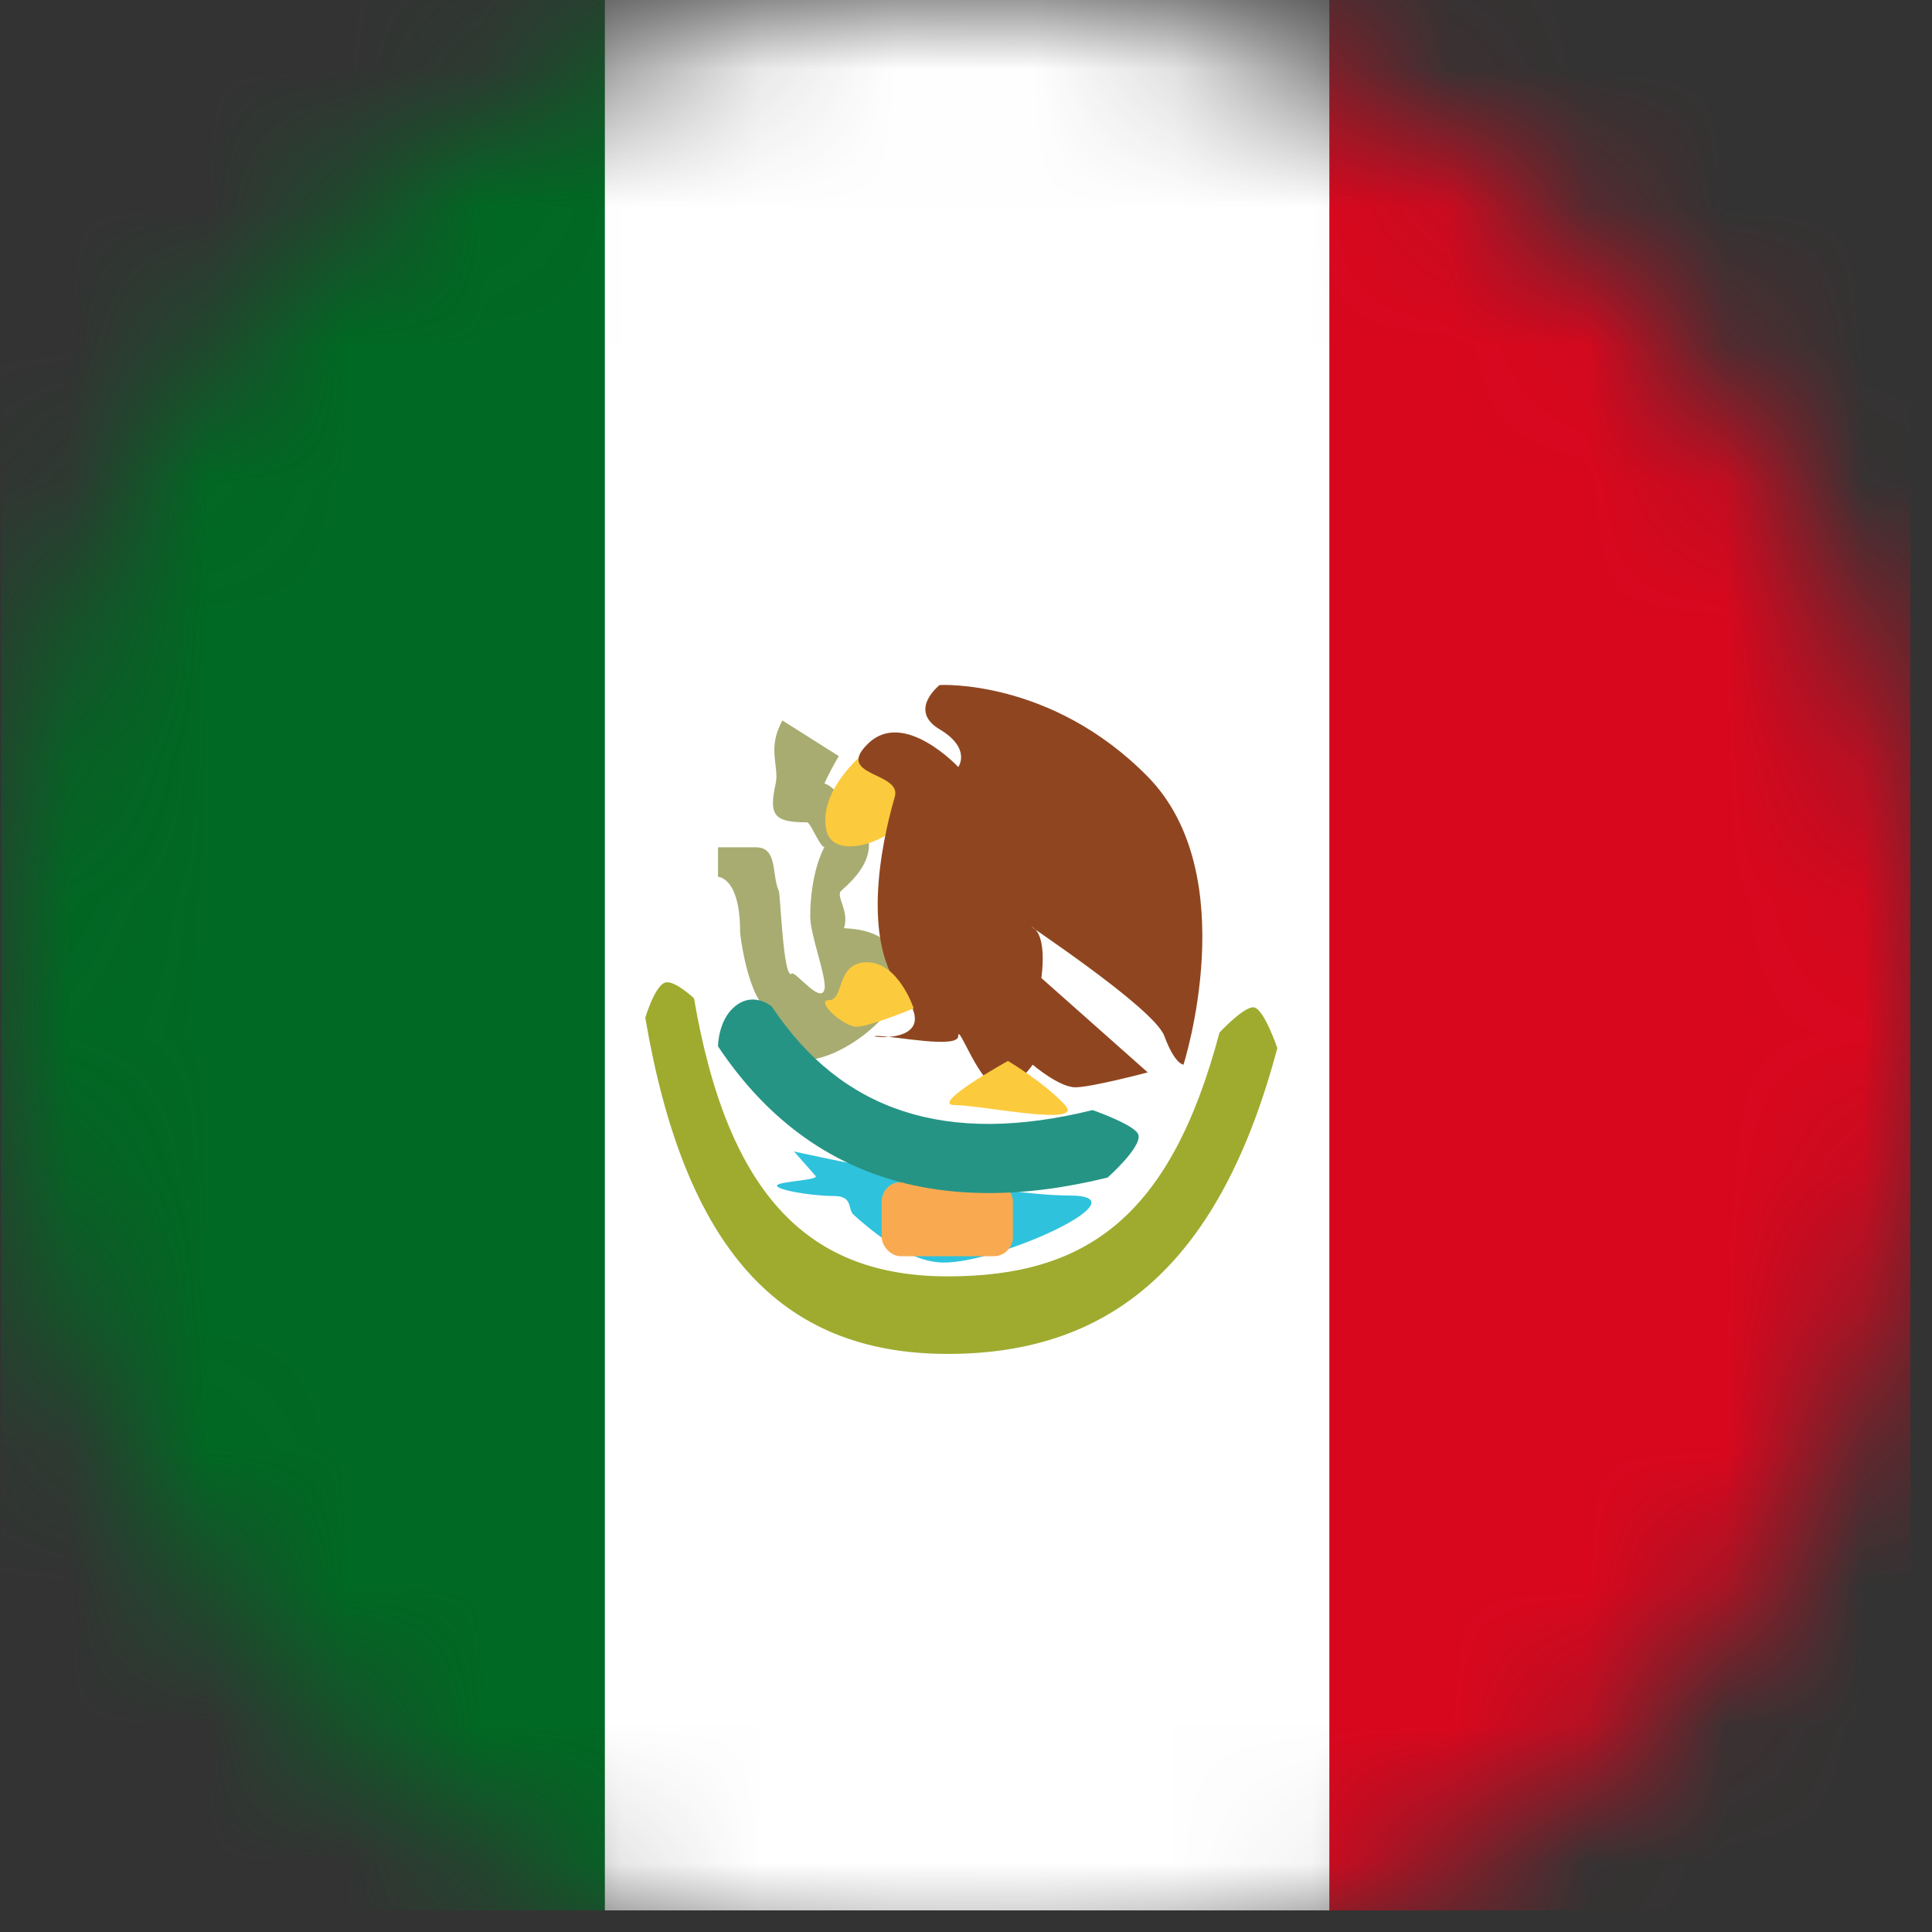 <svg width="14" height="14" viewBox="0 0 14 14" fill="none" xmlns="http://www.w3.org/2000/svg">
<rect x="0" y="0" width="14" height="14" fill="#333333" stroke="none"/>
<g clip-path="url(#clip0_2113_1362)">
<mask id="mask0_2113_1362" style="mask-type:luminance" maskUnits="userSpaceOnUse" x="0" y="-1" width="15" height="16">
<rect x="0.008" y="-0.078" width="14" height="14.56" rx="7" fill="white"/>
</mask>
<g mask="url(#mask0_2113_1362)">
<path fill-rule="evenodd" clip-rule="evenodd" d="M9.633 -0.078H14.008V14.482H9.633V-0.078Z" fill="#D9071E"/>
<path fill-rule="evenodd" clip-rule="evenodd" d="M0.008 -0.078H5.258V14.482H0.008V-0.078Z" fill="#006923"/>
<path fill-rule="evenodd" clip-rule="evenodd" d="M4.383 -0.078H9.633V14.482H4.383V-0.078Z" fill="white"/>
</g>
<path d="M6.078 5.479C6.034 5.555 5.999 5.622 5.974 5.677C6.059 5.703 6.118 5.83 6.183 5.894C6.356 6.062 6.335 6.25 6.097 6.453C6.051 6.492 6.157 6.597 6.116 6.726C6.23 6.732 6.311 6.75 6.386 6.797C6.596 6.928 6.576 7.168 6.416 7.353C6.303 7.483 6.151 7.589 6.008 7.644C5.77 7.734 5.517 7.699 5.517 7.379C5.517 7.366 5.508 7.342 5.621 7.339C5.44 7.336 5.366 6.811 5.363 6.752C5.363 6.354 5.203 6.354 5.203 6.354V6.14H5.479C5.636 6.14 5.592 6.338 5.642 6.453C5.654 6.436 5.674 7.112 5.738 7.055C5.764 7.036 5.945 7.277 5.974 7.171C5.995 7.091 5.871 6.776 5.871 6.642C5.872 6.33 5.964 6.153 5.974 6.14C5.934 6.125 5.874 5.959 5.848 5.959C5.604 5.959 5.571 5.905 5.621 5.677C5.648 5.555 5.556 5.422 5.67 5.221L6.078 5.479ZM6.058 7.022L6.062 7.018C6.063 7.016 6.064 7.015 6.064 7.014C6.062 7.016 6.06 7.02 6.058 7.022Z" fill="#A8AC71"/>
<path fill-rule="evenodd" clip-rule="evenodd" d="M6.254 5.463C6.254 5.463 5.927 5.73 5.988 6.015C6.049 6.3 6.693 6.015 6.615 5.739C6.537 5.463 6.254 5.463 6.254 5.463Z" fill="#FCCA3D"/>
<path fill-rule="evenodd" clip-rule="evenodd" d="M8.576 7.715C8.576 7.715 9.016 6.34 8.317 5.628C7.617 4.916 6.809 4.964 6.809 4.964C6.809 4.964 6.576 5.146 6.809 5.285C7.042 5.424 6.944 5.558 6.944 5.558C6.944 5.558 6.554 5.14 6.295 5.384C6.037 5.628 6.537 5.591 6.484 5.774C6.431 5.958 6.207 6.773 6.535 7.185C6.862 7.596 6.225 7.507 6.354 7.507C6.484 7.507 6.944 7.603 6.944 7.507C6.944 7.411 7.104 7.879 7.241 7.879C7.378 7.879 7.483 7.715 7.483 7.715C7.483 7.715 7.675 7.879 7.792 7.879C7.909 7.879 8.317 7.771 8.317 7.771L7.546 7.087C7.546 7.087 7.593 6.785 7.483 6.72C7.374 6.655 8.36 7.299 8.437 7.507C8.514 7.715 8.576 7.715 8.576 7.715Z" fill="#8F4620"/>
<path d="M4.676 7.375C4.676 7.375 4.747 7.135 4.824 7.119C4.89 7.104 5.029 7.234 5.029 7.234C5.277 8.683 5.875 9.249 6.868 9.249C7.873 9.249 8.482 8.819 8.837 7.482C8.837 7.482 9.026 7.279 9.092 7.301C9.165 7.326 9.256 7.595 9.256 7.595C8.848 9.129 8.078 9.811 6.868 9.811C5.646 9.811 4.96 9.04 4.676 7.375Z" fill="#9FAB2F"/>
<path fill-rule="evenodd" clip-rule="evenodd" d="M5.754 8.344C5.754 8.344 7.183 8.663 7.747 8.663C8.311 8.663 7.252 9.149 6.839 9.149C6.658 9.149 6.44 9.033 6.185 8.802C6.14 8.761 6.184 8.668 6.045 8.667C5.851 8.665 5.609 8.617 5.632 8.588C5.654 8.56 5.937 8.552 5.91 8.521C5.865 8.471 5.754 8.344 5.754 8.344Z" fill="#2FC2DC"/>
<rect x="6.389" y="8.566" width="0.951" height="0.537" rx="0.139" fill="#F9AA51"/>
<path d="M5.203 7.582C5.203 7.582 5.203 7.394 5.324 7.294C5.462 7.179 5.593 7.294 5.593 7.294C6.099 8.055 6.857 8.306 7.917 8.044C7.917 8.044 8.234 8.154 8.25 8.225C8.271 8.316 8.026 8.533 8.026 8.533C6.787 8.838 5.829 8.522 5.203 7.582Z" fill="#259485"/>
<path fill-rule="evenodd" clip-rule="evenodd" d="M7.304 7.688C7.304 7.688 6.727 8.008 6.919 8.008C7.112 8.008 7.865 8.168 7.718 8.008C7.572 7.848 7.304 7.688 7.304 7.688Z" fill="#FCCA3D"/>
<path fill-rule="evenodd" clip-rule="evenodd" d="M6.621 7.307C6.621 7.307 6.511 6.973 6.283 6.973C6.055 6.973 6.119 7.247 6.009 7.247C5.899 7.247 6.112 7.44 6.206 7.44C6.301 7.44 6.621 7.307 6.621 7.307Z" fill="#FCCA3D"/>
</g>
<defs>
<clipPath id="clip0_2113_1362">
<rect width="13.844" height="13.844" fill="white"/>
</clipPath>
</defs>
</svg>
